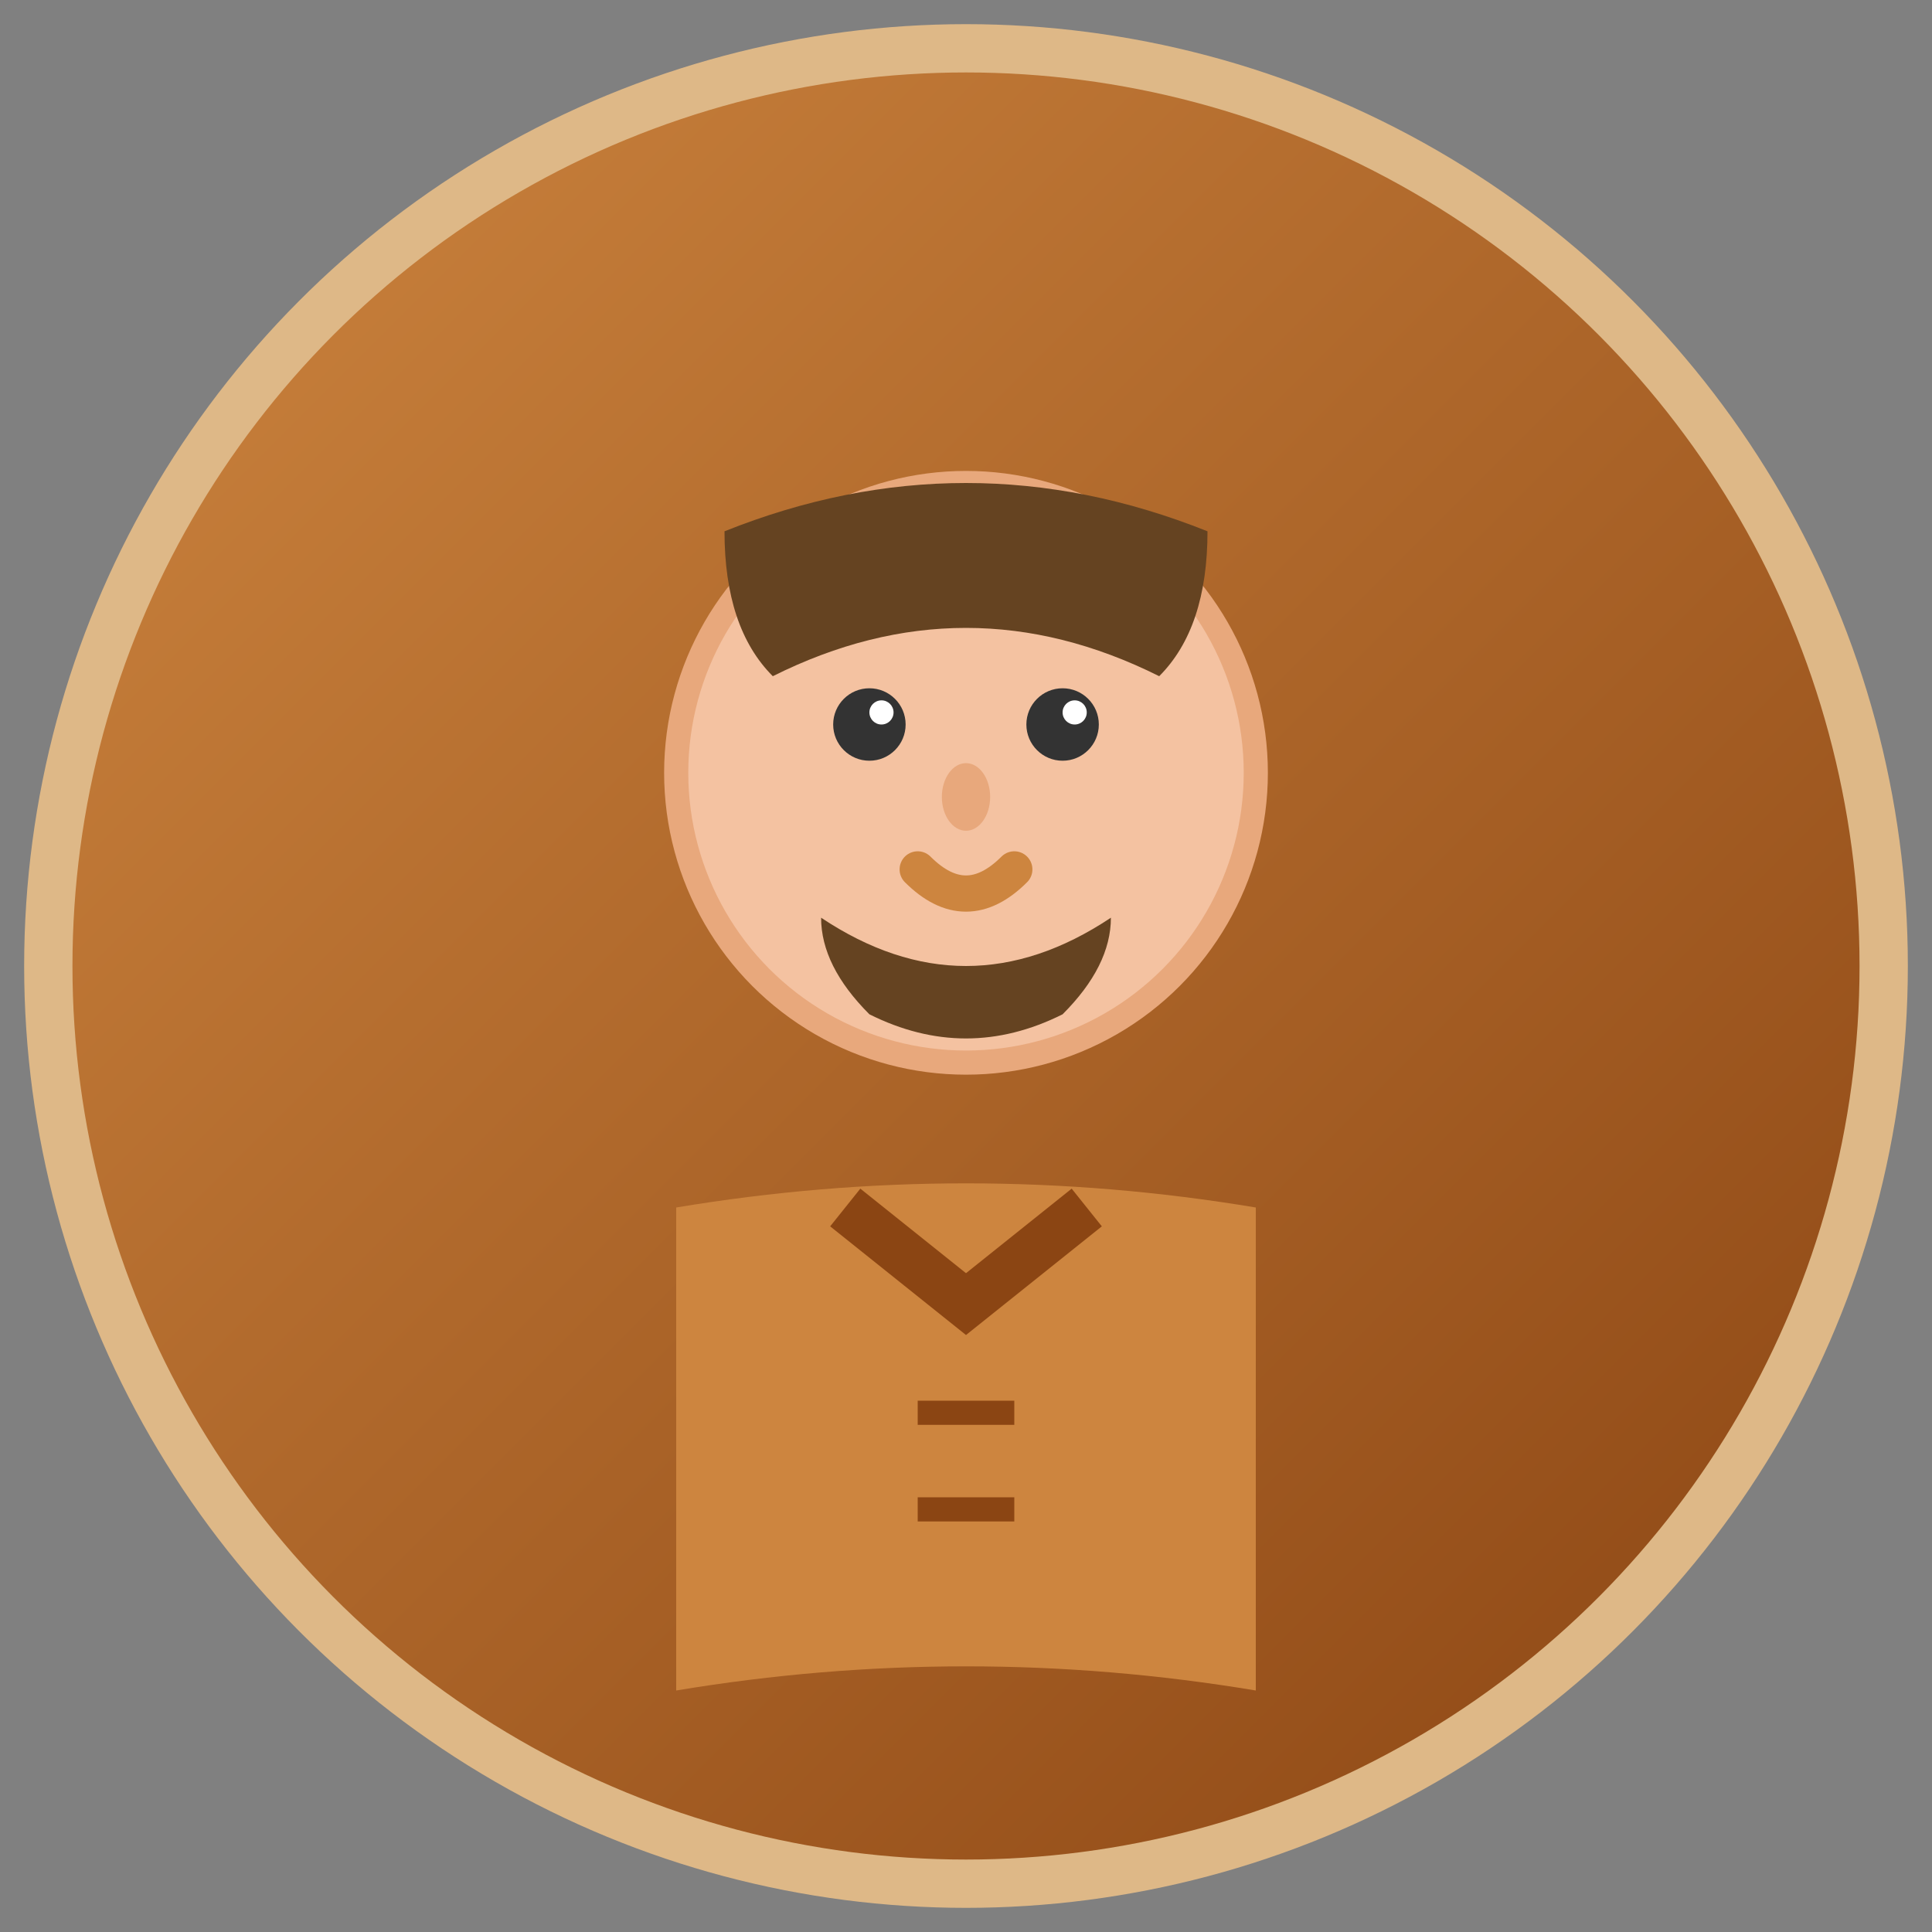 <svg xmlns="http://www.w3.org/2000/svg" width="80" height="80" viewBox="0 0 80 80">
  <rect x="0" y="0" width="80" height="80" fill="#808080" stroke="none"/>
  <defs>
    <linearGradient id="avatarGradient2" x1="0%" y1="0%" x2="100%" y2="100%">
      <stop offset="0%" style="stop-color:#CD853F;stop-opacity:1" />
      <stop offset="100%" style="stop-color:#8B4513;stop-opacity:1" />
    </linearGradient>
  </defs>
  
  <!-- Background circle -->
  <circle cx="40" cy="40" r="38" fill="url(#avatarGradient2)" stroke="#DEB887" stroke-width="2"/>
  
  <!-- Male avatar -->
  <!-- Face -->
  <circle cx="40" cy="32" r="12" fill="#F4C2A1" stroke="#E8A87C" stroke-width="1"/>
  
  <!-- Hair -->
  <path d="M30 22 Q40 18 50 22 Q50 26 48 28 Q40 24 32 28 Q30 26 30 22 Z" fill="#654321"/>
  
  <!-- Eyes -->
  <circle cx="36" cy="30" r="1.5" fill="#333"/>
  <circle cx="44" cy="30" r="1.5" fill="#333"/>
  <circle cx="36.5" cy="29.5" r="0.5" fill="#FFF"/>
  <circle cx="44.5" cy="29.5" r="0.5" fill="#FFF"/>
  
  <!-- Nose -->
  <ellipse cx="40" cy="33" rx="1" ry="1.4" fill="#E8A87C"/>
  
  <!-- Mouth -->
  <path d="M38 36 Q40 38 42 36" fill="none" stroke="#CD853F" stroke-width="1.5" stroke-linecap="round"/>
  
  <!-- Beard -->
  <path d="M34 38 Q40 42 46 38 Q46 40 44 42 Q40 44 36 42 Q34 40 34 38 Z" fill="#654321"/>
  
  <!-- Body/Clothing -->
  <path d="M28 50 Q40 48 52 50 L52 70 Q40 68 28 70 Z" fill="#CD853F"/>
  
  <!-- Shirt collar -->
  <path d="M35 50 L40 54 L45 50" fill="none" stroke="#8B4513" stroke-width="2"/>
  
  <!-- Clothing details -->
  <rect x="38" y="58" width="4" height="1" fill="#8B4513"/>
  <rect x="38" y="62" width="4" height="1" fill="#8B4513"/>
</svg>
